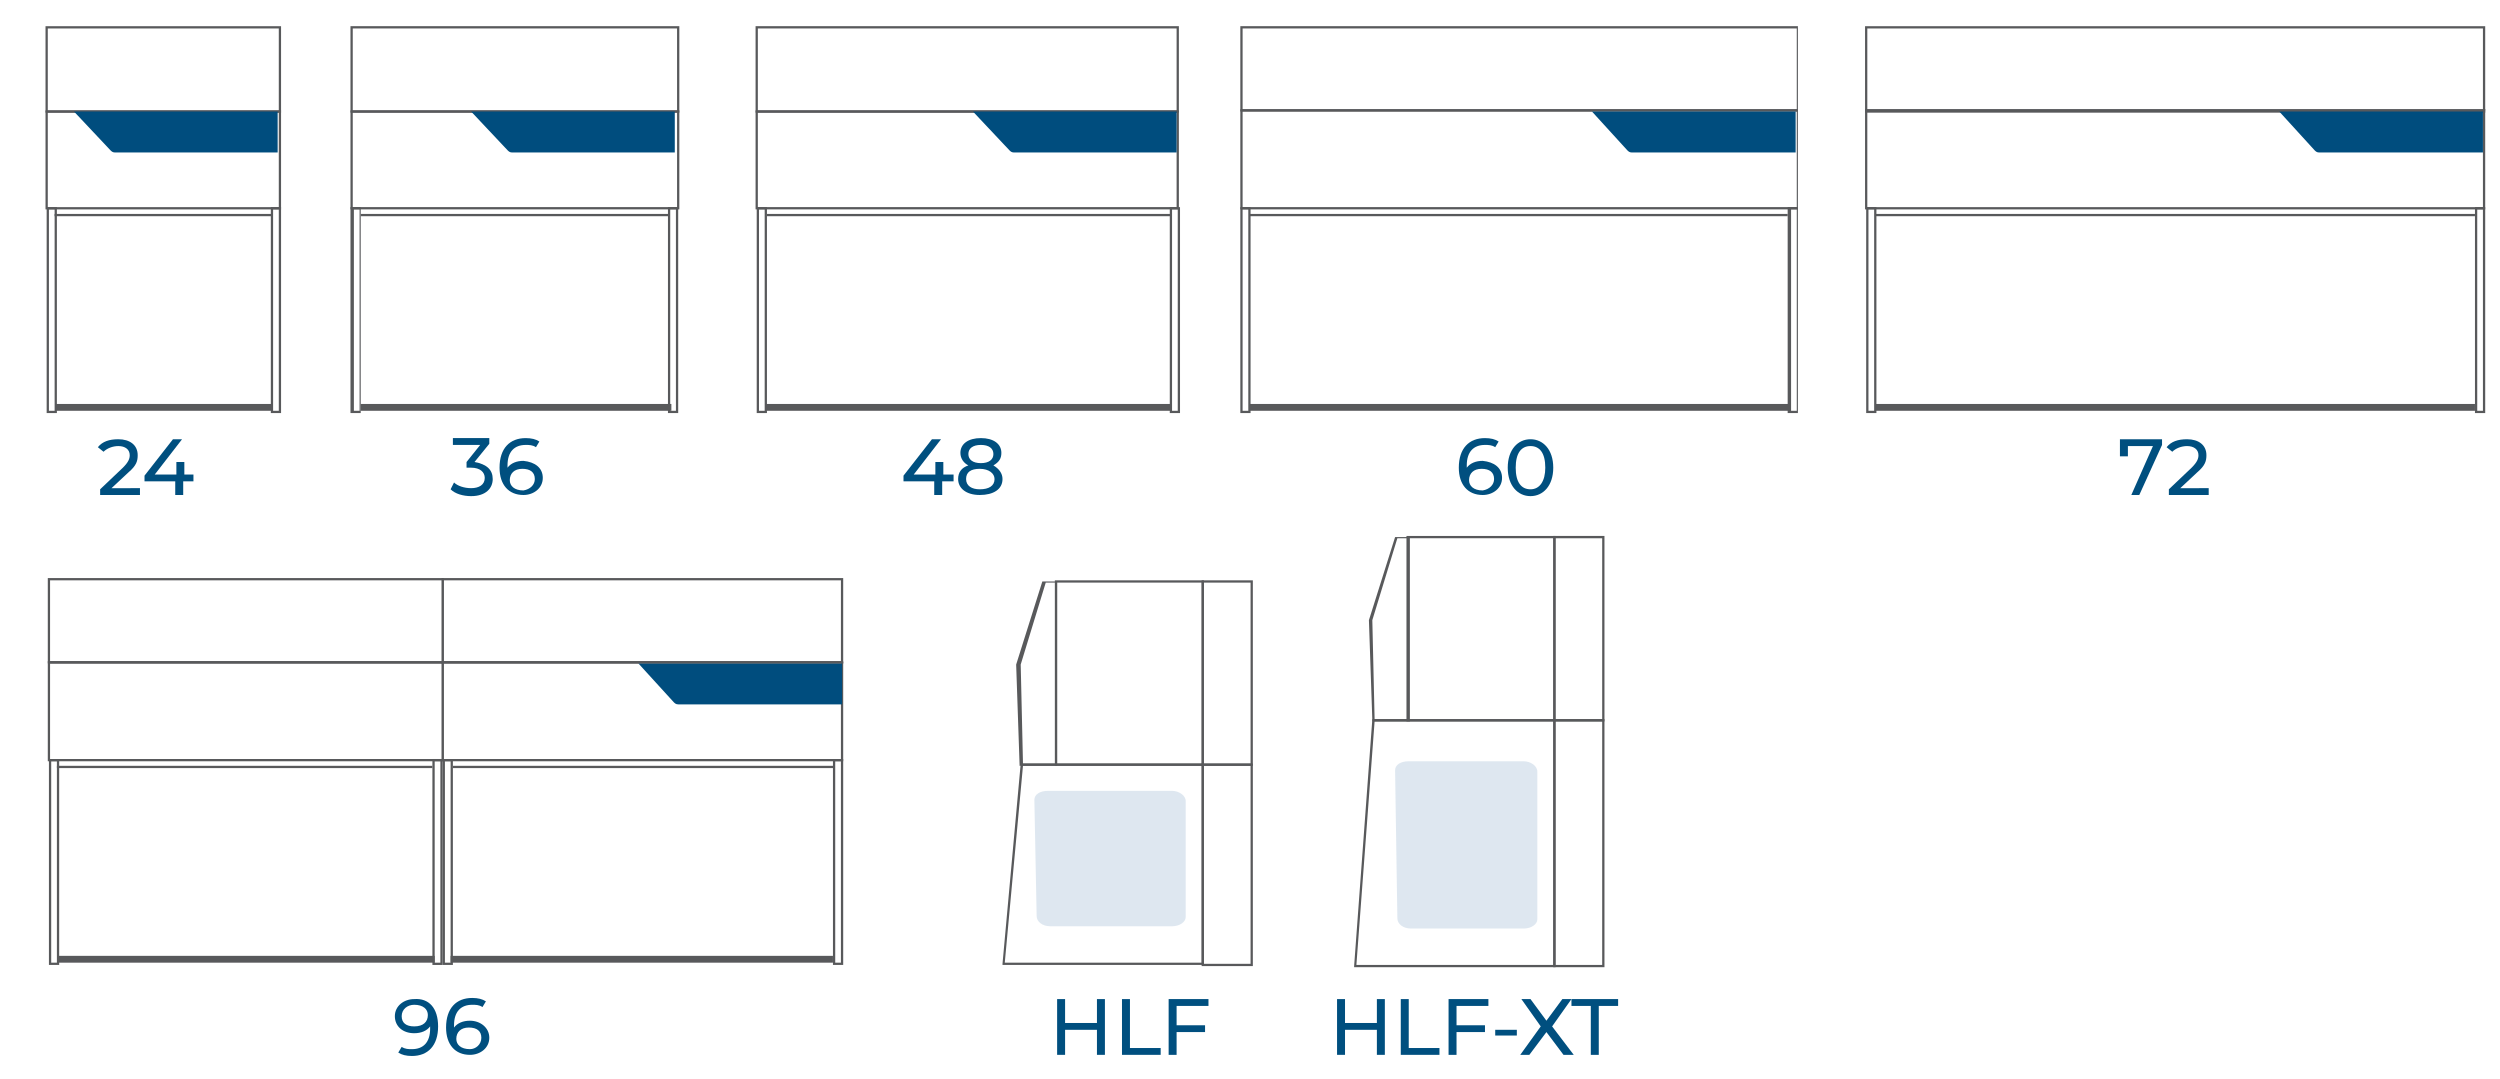<?xml version="1.0" encoding="utf-8"?>
<!-- Generator: Adobe Illustrator 26.0.0, SVG Export Plug-In . SVG Version: 6.00 Build 0)  -->
<svg version="1.1" id="Layer_1" xmlns="http://www.w3.org/2000/svg" xmlns:xlink="http://www.w3.org/1999/xlink" x="0px" y="0px"
	 viewBox="0 0 219.7 94.8" style="enable-background:new 0 0 219.7 94.8;" xml:space="preserve">
<style type="text/css">
	.st0{fill:#004F7F;}
	.st1{fill:#58595B;}
	.st2{fill:#004D7E;}
	.st3{opacity:0.2;}
	.st4{fill:#5B89B4;}
</style>
<g>
	<path class="st0" d="M12.3,42.9v0.6H8.8V43l2-1.9c0.5-0.5,0.6-0.8,0.6-1.1c0-0.5-0.4-0.8-1-0.8c-0.5,0-1,0.2-1.3,0.5l-0.5-0.4
		c0.4-0.5,1-0.7,1.8-0.7c1,0,1.7,0.5,1.7,1.4c0,0.5-0.1,0.9-0.8,1.5l-1.5,1.4H12.3z"/>
	<path class="st0" d="M17,42.3h-0.9v1.2h-0.7v-1.2h-2.7v-0.5l2.5-3.2H16l-2.4,3.1h1.9v-1.1h0.7v1.1H17V42.3z"/>
</g>
<g>
	<path class="st0" d="M38.5,90.2c0,1.7-0.9,2.6-2.3,2.6c-0.5,0-0.9-0.1-1.2-0.3l0.3-0.5c0.3,0.2,0.6,0.2,0.9,0.2
		c1,0,1.6-0.6,1.6-1.8v-0.2c-0.3,0.4-0.8,0.6-1.4,0.6c-1,0-1.7-0.6-1.7-1.5s0.8-1.5,1.7-1.5C37.7,87.7,38.5,88.6,38.5,90.2z
		 M37.6,89.2c0-0.5-0.4-0.9-1.2-0.9c-0.6,0-1.1,0.4-1.1,1s0.4,0.9,1.1,0.9C37.2,90.2,37.6,89.8,37.6,89.2z"/>
	<path class="st0" d="M43,91.2c0,0.9-0.8,1.5-1.7,1.5c-1.3,0-2.1-0.9-2.1-2.4c0-1.7,0.9-2.6,2.3-2.6c0.5,0,0.9,0.1,1.2,0.3l-0.3,0.5
		c-0.3-0.2-0.6-0.2-0.9-0.2c-1,0-1.6,0.6-1.6,1.8c0,0.1,0,0.1,0,0.2c0.3-0.4,0.8-0.6,1.4-0.6C42.2,89.7,43,90.3,43,91.2z M42.3,91.2
		c0-0.6-0.4-0.9-1.1-0.9c-0.7,0-1.1,0.4-1.1,1c0,0.5,0.4,0.9,1.2,0.9C41.8,92.2,42.3,91.8,42.3,91.2z"/>
</g>
<g>
	<path class="st0" d="M97.1,87.8v4.9h-0.7v-2.2h-2.8v2.2h-0.7v-4.9h0.7v2.1h2.8v-2.1H97.1z"/>
	<path class="st0" d="M98.6,87.8h0.7v4.3h2.7v0.6h-3.4V87.8z"/>
	<path class="st0" d="M103.4,88.4v1.7h2.5v0.6h-2.5v2h-0.7v-4.9h3.5v0.6C106.2,88.4,103.4,88.4,103.4,88.4z"/>
</g>
<g>
	<path class="st0" d="M121.7,87.8v4.9H121v-2.2h-2.8v2.2h-0.7v-4.9h0.7v2.1h2.8v-2.1H121.7z"/>
	<path class="st0" d="M123.1,87.8h0.7v4.3h2.7v0.6h-3.4V87.8z"/>
	<path class="st0" d="M128,88.4v1.7h2.5v0.6H128v2h-0.7v-4.9h3.5v0.6C130.8,88.4,128,88.4,128,88.4z"/>
	<path class="st0" d="M131.4,90.5h1.9V91h-1.9V90.5z"/>
	<path class="st0" d="M137.4,92.7l-1.5-2l-1.5,2h-0.8l1.8-2.5l-1.7-2.4h0.8l1.4,1.9l1.4-1.9h0.8l-1.7,2.4l1.9,2.5H137.4z"/>
	<path class="st0" d="M139.8,88.4h-1.7v-0.6h4.1v0.6h-1.7v4.3h-0.7V88.4L139.8,88.4z"/>
</g>
<g>
	<path class="st0" d="M43.3,42.1c0,0.8-0.6,1.5-1.9,1.5c-0.7,0-1.4-0.2-1.8-0.6l0.3-0.6c0.3,0.3,0.9,0.5,1.5,0.5
		c0.7,0,1.2-0.3,1.2-0.9c0-0.5-0.4-0.9-1.2-0.9H41v-0.5l1.2-1.5h-2.4v-0.6H43V39l-1.3,1.6C42.8,40.8,43.3,41.3,43.3,42.1z"/>
	<path class="st0" d="M47.7,42c0,0.9-0.8,1.5-1.7,1.5c-1.3,0-2.1-0.9-2.1-2.4c0-1.7,0.9-2.6,2.3-2.6c0.5,0,0.9,0.1,1.2,0.3l-0.3,0.5
		c-0.3-0.2-0.6-0.2-0.9-0.2c-1,0-1.6,0.6-1.6,1.8c0,0.1,0,0.1,0,0.2c0.3-0.4,0.8-0.6,1.4-0.6C47,40.6,47.7,41.1,47.7,42z M47,42.1
		c0-0.6-0.4-0.9-1.1-0.9c-0.7,0-1.1,0.4-1.1,1c0,0.5,0.4,0.9,1.2,0.9C46.6,43,47,42.6,47,42.1z"/>
</g>
<g>
	<path class="st0" d="M83.7,42.3h-0.9v1.2h-0.7v-1.2h-2.7v-0.5l2.5-3.2h0.8l-2.4,3.1h1.9v-1.1h0.7v1.1h0.9v0.6H83.7z"/>
	<path class="st0" d="M88.1,42.1c0,0.9-0.8,1.4-2,1.4s-1.9-0.6-1.9-1.4c0-0.6,0.3-1,0.9-1.2c-0.4-0.2-0.7-0.6-0.7-1.1
		c0-0.8,0.7-1.3,1.8-1.3c1.1,0,1.8,0.5,1.8,1.3c0,0.5-0.2,0.8-0.7,1.1C87.8,41.2,88.1,41.6,88.1,42.1z M87.4,42.1
		c0-0.5-0.5-0.9-1.3-0.9s-1.2,0.3-1.2,0.9c0,0.6,0.5,0.9,1.2,0.9C86.9,43,87.4,42.7,87.4,42.1z M85.1,39.9c0,0.5,0.4,0.8,1.1,0.8
		s1.1-0.3,1.1-0.8s-0.4-0.8-1.1-0.8C85.5,39.1,85.1,39.4,85.1,39.9z"/>
</g>
<g>
	<path class="st0" d="M132,42c0,0.9-0.8,1.5-1.7,1.5c-1.3,0-2.1-0.9-2.1-2.4c0-1.7,0.9-2.6,2.3-2.6c0.5,0,0.9,0.1,1.2,0.3l-0.3,0.5
		c-0.3-0.2-0.6-0.2-0.9-0.2c-1,0-1.6,0.6-1.6,1.8c0,0.1,0,0.1,0,0.2c0.3-0.4,0.8-0.6,1.4-0.6C131.3,40.6,132,41.1,132,42z
		 M131.3,42.1c0-0.6-0.4-0.9-1.1-0.9c-0.7,0-1.1,0.4-1.1,1c0,0.5,0.4,0.9,1.2,0.9C130.9,43,131.3,42.6,131.3,42.1z"/>
	<path class="st0" d="M132.5,41.1c0-1.6,0.9-2.5,2-2.5s2,0.9,2,2.5s-0.9,2.5-2,2.5S132.5,42.7,132.5,41.1z M135.8,41.1
		c0-1.3-0.5-1.9-1.3-1.9s-1.3,0.6-1.3,1.9s0.5,1.9,1.3,1.9S135.8,42.3,135.8,41.1z"/>
</g>
<g>
	<path class="st0" d="M190,38.6v0.5l-2,4.4h-0.7l1.9-4.3H187v0.9h-0.7v-1.5C186.3,38.6,190,38.6,190,38.6z"/>
	<path class="st0" d="M194.1,42.9v0.6h-3.5V43l2-1.9c0.5-0.5,0.6-0.8,0.6-1.1c0-0.5-0.4-0.8-1-0.8c-0.5,0-1,0.2-1.3,0.5l-0.5-0.4
		c0.4-0.5,1-0.7,1.8-0.7c1,0,1.7,0.5,1.7,1.4c0,0.5-0.1,0.9-0.8,1.5l-1.5,1.4H194.1z"/>
</g>
<g>
	<path class="st1" d="M24.7,9.9H4V2.3h20.7V9.9z M4.2,9.7h20.3V2.5H4.2V9.7z"/>
</g>
<g>
	<path class="st1" d="M24.7,18.4H4V9.7h20.7V18.4z M4.2,18.2h20.3V9.9H4.2V18.2z"/>
</g>
<g>
	<path class="st1" d="M4.9,36.3H4.1V18.2h0.9V36.3z M4.3,36.1h0.5V18.4H4.3V36.1z"/>
</g>
<g>
	<path class="st1" d="M24.7,36.3h-0.9V18.2h0.9V36.3z M24,36.1h0.5V18.4H24V36.1z"/>
</g>
<g>
	<rect x="4.9" y="35.5" class="st1" width="19" height="0.6"/>
</g>
<g>
	<path class="st2" d="M6.5,9.8h17.9l0,3.6H10.1c-0.2,0-0.3-0.1-0.4-0.2L6.5,9.8z"/>
</g>
<g>
	<path class="st1" d="M59.7,9.9H30.8V2.3h28.9V9.9z M31,9.7h28.5V2.5H31V9.7z"/>
</g>
<g>
	<path class="st1" d="M59.7,18.4H30.8V9.7h28.9V18.4z M31,18.2h28.5V9.9H31V18.2z"/>
</g>
<g>
	<path class="st1" d="M31.7,36.3h-0.9V18.2h0.9V36.3z M31.1,36.1h0.5V18.4h-0.5V36.1z"/>
</g>
<g>
	<path class="st1" d="M59.6,36.3h-0.9V18.2h0.9V36.3z M58.9,36.1h0.5V18.4h-0.5V36.1z"/>
</g>
<g>
	<rect x="31.7" y="35.5" class="st1" width="27.3" height="0.6"/>
</g>
<g>
	<path class="st2" d="M41.4,9.8h17.9l0,3.6H45c-0.2,0-0.3-0.1-0.4-0.2L41.4,9.8z"/>
</g>
<g>
	<path class="st1" d="M103.7,9.9H66.4V2.3h37.2V9.9z M66.6,9.7h36.8V2.5H66.6V9.7z"/>
</g>
<g>
	<path class="st1" d="M103.7,18.4H66.4V9.7h37.2V18.4z M66.6,18.2h36.8V9.9H66.6V18.2z"/>
</g>
<g>
	<path class="st1" d="M67.4,36.3h-0.9V18.2h0.9V36.3z M66.7,36.1h0.5V18.4h-0.5V36.1z"/>
</g>
<g>
	<path class="st1" d="M103.7,36.3h-0.9V18.2h0.9V36.3z M103,36.1h0.5V18.4H103V36.1z"/>
</g>
<g>
	<rect x="67.3" y="35.5" class="st1" width="35.6" height="0.6"/>
</g>
<g>
	<path class="st2" d="M85.5,9.8h17.9l0,3.6H89.1c-0.2,0-0.3-0.1-0.4-0.2L85.5,9.8z"/>
</g>
<g>
	<path class="st1" d="M158,9.8H109V2.3H158V9.8z M109.2,9.6h48.7V2.5h-48.7V9.6z"/>
</g>
<g>
	<path class="st1" d="M158,18.4H109V9.6H158V18.4z M109.2,18.2h48.7V9.8h-48.7V18.2z"/>
</g>
<g>
	<path class="st1" d="M109.9,36.3H109V18.2h0.9V36.3z M109.2,36.1h0.5V18.4h-0.5V36.1z"/>
</g>
<g>
	<path class="st1" d="M158,36.3h-0.9V18.2h0.9V36.3z M157.4,36.1h0.5V18.4h-0.5V36.1z"/>
</g>
<g>
	<rect x="109.8" y="35.5" class="st1" width="47.4" height="0.6"/>
</g>
<g>
	<path class="st2" d="M139.9,9.8h17.9l0,3.6h-14.4c-0.2,0-0.3-0.1-0.4-0.2L139.9,9.8z"/>
</g>
<g>
	<path class="st1" d="M218.4,9.9h-54.5V2.3h54.5V9.9z M164.1,9.7h54.1V2.5h-54.1V9.7z"/>
</g>
<g>
	<path class="st1" d="M218.4,18.4h-54.5V9.6h54.5V18.4z M164.1,18.2h54.1V9.8h-54.1V18.2z"/>
</g>
<g>
	<path class="st1" d="M164.9,36.3H164V18.2h0.9V36.3z M164.2,36.1h0.5V18.4h-0.5V36.1z"/>
</g>
<g>
	<path class="st1" d="M218.4,36.3h-0.9V18.2h0.9V36.3z M217.7,36.1h0.5V18.4h-0.5V36.1z"/>
</g>
<g>
	<rect x="164.8" y="35.5" class="st1" width="52.7" height="0.6"/>
</g>
<g>
	<path class="st2" d="M200.3,9.8h17.9l0,3.6h-14.4c-0.2,0-0.3-0.1-0.4-0.2L200.3,9.8z"/>
</g>
<g>
	<path class="st1" d="M39,58.3H4.2v-7.5H39V58.3z M4.4,58.1h34.5V51H4.4V58.1z"/>
</g>
<g>
	<path class="st1" d="M39,66.9H4.2v-8.8H39V66.9z M4.4,66.7h34.5v-8.4H4.4V66.7z"/>
</g>
<g>
	<path class="st1" d="M74.1,58.3H38.8v-7.5h35.3V58.3z M39,58.1h34.9V51H39V58.1z"/>
</g>
<g>
	<path class="st1" d="M74.1,66.9H38.8v-8.8h35.3V66.9z M39,66.7h34.9v-8.4H39V66.7z"/>
</g>
<g>
	<path class="st1" d="M5.1,84.8H4.3V66.7h0.9V84.8z M4.5,84.6h0.5V66.9H4.5V84.6z"/>
</g>
<g>
	<path class="st1" d="M38.8,84.8H38V66.7h0.9V84.8z M38.2,84.6h0.5V66.9h-0.5V84.6z"/>
</g>
<g>
	<path class="st1" d="M39.8,84.8h-0.9V66.7h0.9V84.8z M39.1,84.6h0.5V66.9h-0.5V84.6z"/>
</g>
<g>
	<path class="st1" d="M74.1,84.8h-0.9V66.7h0.9V84.8z M73.4,84.6h0.5V66.9h-0.5V84.6z"/>
</g>
<g>
	<rect x="5.1" y="84" class="st1" width="33.1" height="0.6"/>
</g>
<g>
	<rect x="39.6" y="84" class="st1" width="33.6" height="0.6"/>
</g>
<g>
	<path class="st2" d="M56.1,58.3H74l0,3.6H59.6c-0.2,0-0.3-0.1-0.4-0.2L56.1,58.3z"/>
</g>
<g>
	<rect x="163.9" y="9.6" class="st1" width="54.5" height="0.1"/>
</g>
<g>
	<rect x="4.4" y="58.2" class="st1" width="69.7" height="0.1"/>
</g>
<g class="st3">
	<path class="st4" d="M103,81.4H92.3c-0.7,0-1.2-0.4-1.2-0.9l-0.2-10.2c0-0.5,0.5-0.8,1.2-0.8H103c0.6,0,1.2,0.4,1.2,0.9v10.2
		C104.2,81,103.7,81.4,103,81.4z"/>
</g>
<g>
	<path class="st1" d="M105.8,67.3H92.7V51h13.1V67.3z M92.9,67.1h12.7V51.2H92.9V67.1z"/>
</g>
<g>
	<path class="st1" d="M110.1,67.3h-4.5V51h4.5V67.3z M105.8,67.1h4.1V51.2h-4.1V67.1z"/>
</g>
<g>
	<path class="st1" d="M110.1,84.9h-4.5V67.1h4.5V84.9z M105.8,84.7h4.1V67.3h-4.1V84.7z"/>
</g>
<g>
	<path class="st1" d="M92.9,67.3h-3.3l0-0.1l-0.3-8.8l0,0l2.3-7.3h1.3V67.3z M89.9,67.1h2.9V51.2h-0.9l-2.2,7.2L89.9,67.1z"/>
</g>
<g>
	<path class="st1" d="M105.8,84.8H88.1l0-0.1l1.6-17.6h16.1V84.8z M88.3,84.6h17.3V67.3H89.9L88.3,84.6z"/>
</g>
<g class="st3">
	<path class="st4" d="M133.9,81.6H124c-0.7,0-1.2-0.4-1.2-0.9l-0.2-13c0-0.5,0.5-0.8,1.2-0.8h10.1c0.6,0,1.2,0.4,1.2,0.9v13
		C135.1,81.2,134.6,81.6,133.9,81.6z"/>
</g>
<g>
	<path class="st1" d="M136.7,63.4h-13.1V47.1h13.1V63.4z M123.8,63.2h12.7V47.3h-12.7V63.2z"/>
</g>
<g>
	<path class="st1" d="M141,63.4h-4.5V47.1h4.5V63.4z M136.7,63.2h4.1V47.3h-4.1V63.2z"/>
</g>
<g>
	<path class="st1" d="M141,85h-4.5V63.2h4.5V85z M136.7,84.8h4.1V63.4h-4.1V84.8z"/>
</g>
<g>
	<path class="st1" d="M123.9,63.4h-3.3l0-0.1l-0.3-8.8l0,0l2.3-7.3h1.3V63.4z M120.8,63.2h2.9V47.3h-0.9l-2.2,7.2L120.8,63.2z"/>
</g>
<g>
	<path class="st1" d="M136.8,85H119l0-0.1l1.6-21.7h16.1V85z M119.2,84.8h17.3V63.4h-15.7L119.2,84.8z"/>
</g>
<g>
	<rect x="5" y="67.3" class="st1" width="33" height="0.2"/>
</g>
<g>
	<rect x="164.8" y="18.8" class="st1" width="52.7" height="0.2"/>
</g>
<g>
	<rect x="109.8" y="18.8" class="st1" width="47.3" height="0.2"/>
</g>
<g>
	<rect x="67.4" y="18.8" class="st1" width="35.5" height="0.2"/>
</g>
<g>
	<rect x="31.7" y="18.8" class="st1" width="27.1" height="0.2"/>
</g>
<g>
	<rect x="4.8" y="18.8" class="st1" width="19.1" height="0.2"/>
</g>
<g>
	<rect x="39.8" y="67.3" class="st1" width="33.5" height="0.2"/>
</g>
</svg>
